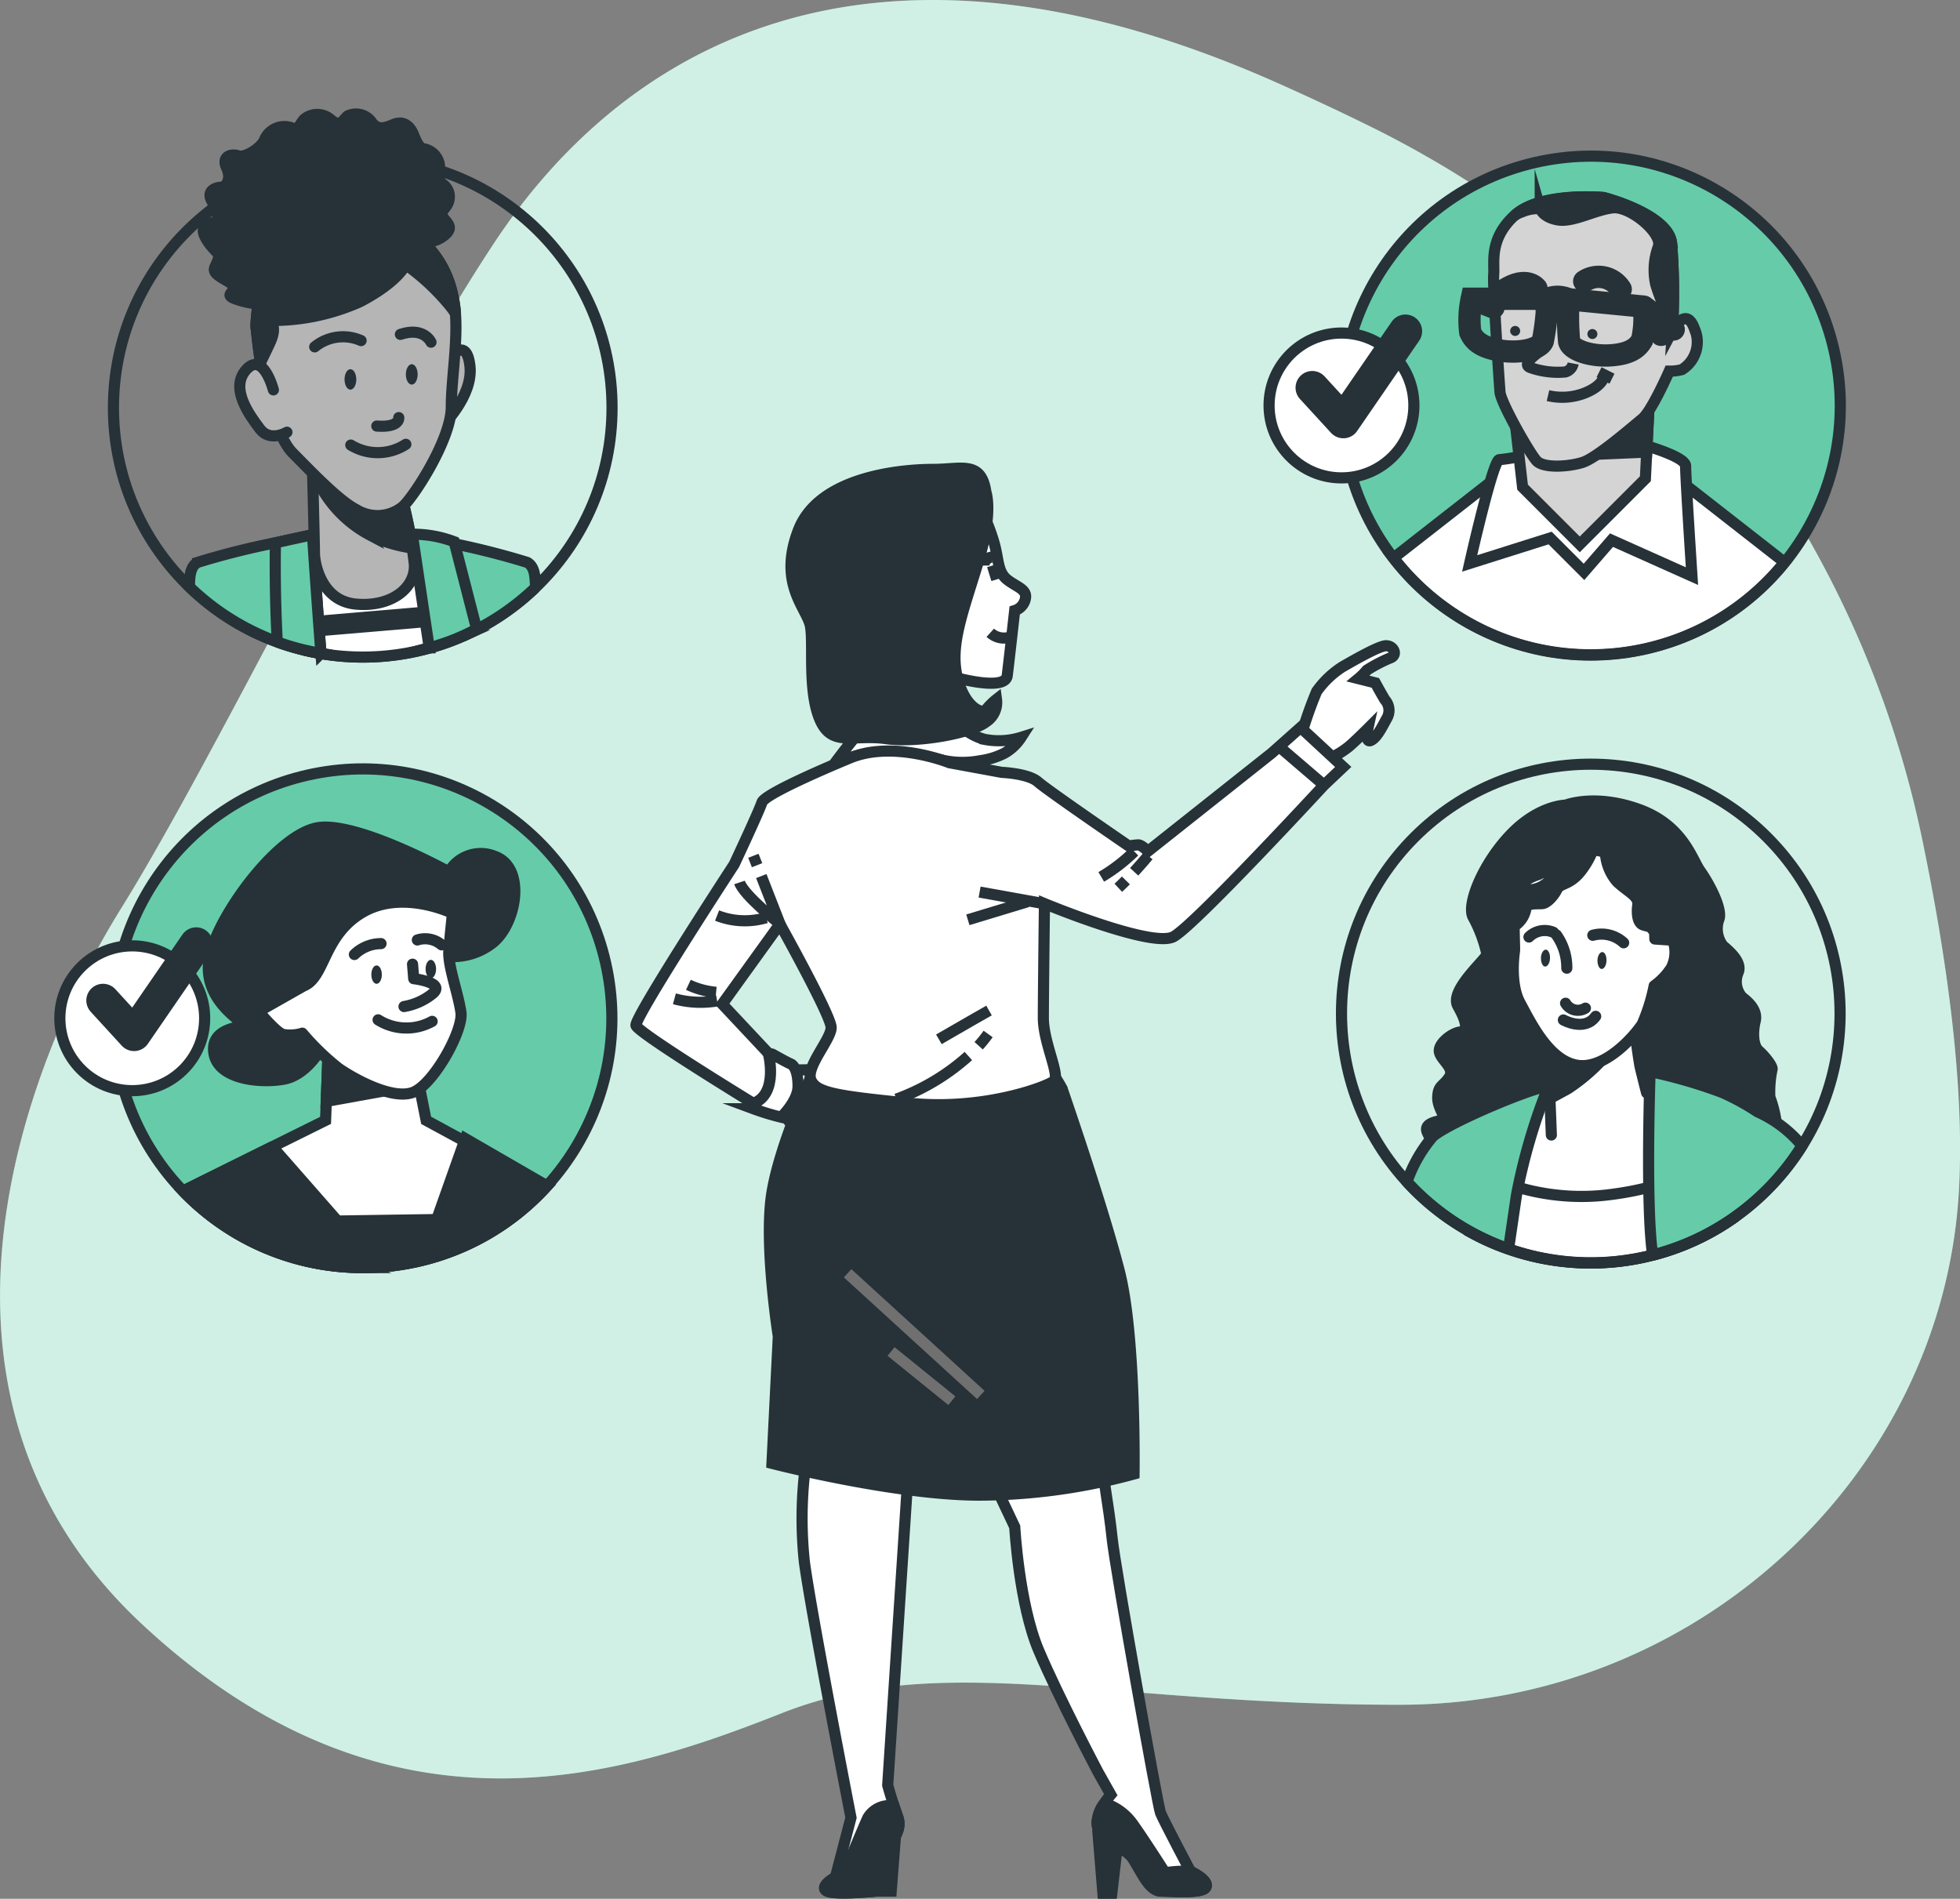 <?xml version="1.0" encoding="UTF-8"?> <svg xmlns="http://www.w3.org/2000/svg" width="175.893" height="170.386" viewBox="0 0 175.893 170.386"><rect x="0" y="0" width="175.893" height="170.386" fill="#808080" stroke="none"/> <g id="hr" transform="translate(-130 -1641)"> <g id="Selecting_team-bro" data-name="Selecting team-bro" transform="translate(111.56 1615.546)"> <g id="freepik--background-simple--inject-161" transform="translate(18.44 25.454)"> <path id="Path_843" data-name="Path 843" d="M190.969,100.905a92.189,92.189,0,0,0-49.4-64.022q-4.021-1.991-8.528-4c-37.622-16.721-59.283-2.28-70.3,14.441s-24.7,45.6-33.442,59.663-20.141,43.7,1.9,64.223,42.942,13.681,57.383,7.98,28.881-.76,55.483-.76,48.642-20.521,50.163-45.982C194.777,123.129,193.2,111.671,190.969,100.905Z" transform="translate(-18.44 -25.454)" fill="#66cba9"></path> <path id="Path_844" data-name="Path 844" d="M190.969,100.905a92.189,92.189,0,0,0-49.4-64.022q-4.021-1.991-8.528-4c-37.622-16.721-59.283-2.28-70.3,14.441s-24.7,45.6-33.442,59.663-20.141,43.7,1.9,64.223,42.942,13.681,57.383,7.98,28.881-.76,55.483-.76,48.642-20.521,50.163-45.982C194.777,123.129,193.2,111.671,190.969,100.905Z" transform="translate(-18.44 -25.454)" fill="#fff" opacity="0.7"></path> </g> <g id="freepik--character-5--inject-161" transform="translate(129.561 84.76)"> <path id="Path_845" data-name="Path 845" d="M367.813,214.966s-2.428,0-4.963,2.66-3.945,6.286-3.356,7.384a12.286,12.286,0,0,1,1.243,3.325c-.019.422-3.4,3.245-2.611,4.651s.965,2.257.224,2.333-2.052,1.079-1.87,1.828,1.425,1.429.863,2.254-.977.7-1.018,1.756.927,1.946.38,2.079-1.623.3-1.334,1.053a9.743,9.743,0,0,0,.988,1.729s3.736,4.37,11.716,5.636,15.961-5.392,17.154-6.4,1.425-1.319,1.452-1.949a9.955,9.955,0,0,0-.551-2.136,9.787,9.787,0,0,1,.205-2.527c.011-.315-.692-1.189-1.2-1.634s-.57-1.607-.319-2.66-.76-1.828-1.182-2.159a2.1,2.1,0,0,1-.334-2.235c.353-.939-.874-1.934-1.387-2.379a2.523,2.523,0,0,1-.327-2.44c.251-1.045-1.03-3.318-1.729-4.294s-1.52-4.078-5.491-5.5S367.813,214.966,367.813,214.966Z" transform="translate(-338.422 -202.024)" fill="#263238" stroke="#263238" stroke-linecap="round" stroke-linejoin="round" stroke-width="1"></path> <path id="Path_846" data-name="Path 846" d="M365,291.765a22.368,22.368,0,0,0,24.025-1.231c0-2.01.019-3.7,0-4.427-.091-2.322-.726-5.636-1.562-6.312s-2.577-1.212-5.134-1.923a39.357,39.357,0,0,0-6.411-.961,55.893,55.893,0,0,1-7.646,3.641c-3.086,1.034-3.23,7.916-3.162,9.633a15.213,15.213,0,0,1-.11,1.581Z" transform="translate(-344.421 -240.658)" fill="#fff" stroke="#263238" stroke-linecap="round" stroke-linejoin="round" stroke-width="1"></path> <path id="Path_847" data-name="Path 847" d="M365,303.638a22.368,22.368,0,0,0,24.025-1.231c0-2.01.019-3.7,0-4.427-.046-1.174-.156-.707-.437-1.919-1.467,1.379-4.724,3.656-11.127,4.4A20.2,20.2,0,0,1,365.334,298a24.813,24.813,0,0,0-.224,4.055A15.221,15.221,0,0,1,365,303.638Z" transform="translate(-344.421 -252.53)" fill="#fff" stroke="#263238" stroke-linecap="round" stroke-linejoin="round" stroke-width="1"></path> <path id="Path_848" data-name="Path 848" d="M383.767,274.489l-.19-4.849a12.891,12.891,0,0,0-.437-3.318,13.02,13.02,0,0,0,3.261.578c1.623.038,4.051-2.485,4.237-2.9s.46-1.14.46-1.14a50.693,50.693,0,0,0,.619,5.438c.361,1.5.6,2.406.6,2.406" transform="translate(-355.668 -231.947)" fill="#fff" stroke="#263238" stroke-linecap="round" stroke-miterlimit="10" stroke-width="1"></path> <path id="Path_849" data-name="Path 849" d="M385.249,273.482a16.577,16.577,0,0,0,4.587-4.492l.141-1.06c-.874.882-2.428,2.139-3.576,2.113a13.019,13.019,0,0,1-3.261-.578,12.889,12.889,0,0,1,.437,3.318c0,.524.042,1.056.061,1.569C384.037,274.143,384.557,273.862,385.249,273.482Z" transform="translate(-355.668 -235.09)" fill="#263238" stroke="#263238" stroke-linecap="round" stroke-linejoin="round" stroke-width="1"></path> <path id="Path_850" data-name="Path 850" d="M390.114,234.227l-1.615-.11s0-.236-.023-.619l-.171-.224c-.262-.338-.38-.255-.863-.422s-.581-.992-.475-1.794-.87-1.14-1.866-2.086a4.349,4.349,0,0,1-1.041-2.626,7.037,7.037,0,0,0-1.113-.236,7.334,7.334,0,0,1-1.322,2.2c-.95,1-1.638.8-1.919,1.376s-.874,1.208-1.288,1.254-1.417-.084-1.482.414a2.322,2.322,0,0,1-.8,1.425l-.262.133c0,1.14.057,2.1.03,2.28-.053.4-.4,3.006.5,4.655s2.577,5.225,5.168,5.605,5.275-2.869,5.8-3.717a16.845,16.845,0,0,0,1.068-3.42,5.845,5.845,0,0,0,1.543-1.63A3.1,3.1,0,0,0,390.114,234.227Z" transform="translate(-351.112 -209.163)" fill="#fff" stroke="#263238" stroke-linecap="round" stroke-linejoin="round" stroke-width="1"></path> <path id="Path_851" data-name="Path 851" d="M376.409,232.6c.1-.7.954-1.813,1.258-1.771a2.607,2.607,0,0,0,1.649-.9c.266-.471.232-.988.76-1.14s.619-.836.619-.836a13.543,13.543,0,0,1-2.444,1.52,4.909,4.909,0,0,0-1.649.9,9.357,9.357,0,0,0-.483,2.687.566.566,0,0,0,.289-.456Z" transform="translate(-351.316 -210.304)" fill="#fff" stroke="#263238" stroke-linecap="round" stroke-linejoin="round" stroke-width="1"></path> <path id="Path_852" data-name="Path 852" d="M388.15,262.35a1.282,1.282,0,0,0,1.779.441" transform="translate(-358.774 -231.631)" fill="none" stroke="#263238" stroke-linecap="round" stroke-linejoin="round" stroke-width="1"></path> <path id="Path_853" data-name="Path 853" d="M387.63,265.767s1.9,1.072,2.9-.327" transform="translate(-358.452 -233.547)" fill="none" stroke="#263238" stroke-linecap="round" stroke-linejoin="round" stroke-width="1"></path> <path id="Path_854" data-name="Path 854" d="M383.143,250.45c0,.418-.209.76-.433.76s-.38-.353-.38-.76.209-.76.433-.76S383.158,250.032,383.143,250.45Z" transform="translate(-355.166 -223.782)" fill="#263238"></path> <path id="Path_855" data-name="Path 855" d="M396.489,251.02c0,.418-.209.76-.429.76s-.38-.353-.38-.76.209-.76.433-.76S396.5,250.6,396.489,251.02Z" transform="translate(-363.442 -224.135)" fill="#263238"></path> <path id="Path_856" data-name="Path 856" d="M379.5,245.834a2.006,2.006,0,0,1,2.2-.422" transform="translate(-353.411 -221.058)" fill="none" stroke="#263238" stroke-linecap="round" stroke-linejoin="round" stroke-width="1"></path> <path id="Path_857" data-name="Path 857" d="M394.58,246.135a2.928,2.928,0,0,1,2.767.673" transform="translate(-362.76 -221.515)" fill="none" stroke="#263238" stroke-linecap="round" stroke-linejoin="round" stroke-width="1"></path> <path id="Path_858" data-name="Path 858" d="M386,246.23a5.074,5.074,0,0,1,.927,2.979" transform="translate(-357.441 -221.637)" fill="none" stroke="#263238" stroke-linecap="round" stroke-linejoin="round" stroke-width="1"></path> <path id="Path_859" data-name="Path 859" d="M359.81,296.588c.255-1.733.505-3.451.711-4.834a52.543,52.543,0,0,1,2.854-9.725c-.813-.167-8.68,3.074-10.344,4.454a12.642,12.642,0,0,0-2.341,4.089A22.4,22.4,0,0,0,359.81,296.588Z" transform="translate(-335.549 -243.828)" fill="#66cba9" stroke="#263238" stroke-linecap="round" stroke-linejoin="round" stroke-width="1"></path> <path id="Path_860" data-name="Path 860" d="M421.53,285.138a10.978,10.978,0,0,0-3.994-3.04,21.5,21.5,0,0,0-3.185-1.744,44.719,44.719,0,0,0-6.46-1.874s-.422,12.066.232,16.474A22.391,22.391,0,0,0,421.53,285.138Z" transform="translate(-370.93 -241.631)" fill="#66cba9" stroke="#263238" stroke-linecap="round" stroke-linejoin="round" stroke-width="1"></path> <circle id="Ellipse_735" data-name="Ellipse 735" cx="22.372" cy="22.372" r="22.372" transform="translate(0 31.639) rotate(-45)" fill="none" stroke="#263238" stroke-miterlimit="10" stroke-width="1"></circle> </g> <g id="freepik--character-4--inject-161" transform="translate(134.381 35.023)"> <circle id="Ellipse_736" data-name="Ellipse 736" cx="22.372" cy="22.372" r="22.372" transform="matrix(0.975, -0.224, 0.224, 0.975, 0, 10.027)" fill="#66cba9"></circle> <path id="Path_861" data-name="Path 861" d="M365.221,151.817a22.338,22.338,0,0,0,17.386-8.3l-8.873-6.932-6.46-1.835V134.5l-1.615.125-1.615-.125v.255l-6.46.505-10.063,7.863A22.338,22.338,0,0,0,365.221,151.817Z" transform="translate(-338.405 -102.629)" fill="#fff" stroke="#263238" stroke-miterlimit="10" stroke-width="1"></path> <path id="Path_862" data-name="Path 862" d="M370.44,130.21a18.388,18.388,0,0,1-2.28.38c-.57,0-2.66,9.31-2.66,9.31l7.22-2.28,3.04,3.04,2.47-2.85,7.22,3.23s-.57-8.74-.57-9.881-6.65-2.66-6.65-2.66Z" transform="translate(-349.552 -98.91)" fill="#fff" stroke="#263238" stroke-miterlimit="10" stroke-width="1"></path> <path id="Path_863" data-name="Path 863" d="M376,120.21l.76,6.65,5.13,5.13,5.89-5.89.38-7.6Z" transform="translate(-356.062 -92.71)" fill="#d4d4d4" stroke="#263238" stroke-miterlimit="10" stroke-width="1"></path> <path id="Path_864" data-name="Path 864" d="M394.253,123.706l.262-5.206-.673.1-7.593,5.453Z" transform="translate(-362.416 -92.71)" fill="#263238" stroke="#263238" stroke-miterlimit="10" stroke-width="1"></path> <path id="Path_865" data-name="Path 865" d="M381.041,72s5.7,1.463,6.08,4.032a55.37,55.37,0,0,1,.076,7.916s1.22-2.307,1.98-.182a2.913,2.913,0,0,1-1.121,3.671,4.257,4.257,0,0,1-1.14.137s-1.573,3.595-2.432,4.29-4.07,3.5-5.343,3.9-3.485.536-4.116-.129-3.219-5.229-3.295-6.172S371.073,80,371.164,78.9s-.445-3.188,1.9-5.32S381.041,72,381.041,72Z" transform="translate(-353.058 -63.84)" fill="#d4d4d4" stroke="#263238" stroke-miterlimit="10" stroke-width="1"></path> <path id="Path_866" data-name="Path 866" d="M376.139,73.609c2.352-2.117,7.98-1.6,7.98-1.6s5.7,1.463,6.08,4.032a55.367,55.367,0,0,1,.076,7.916s-.612,1.14-1.254.813.429-3.135.429-3.135a16.511,16.511,0,0,1-.669-1.832,6,6,0,0,1,.239-3.4c.384-1.189-2.508-3.625-4.07-3.47s-3.557,1.315-4.933,1.087-1.6-1.011-1.6-1.011a3.572,3.572,0,0,0-1.63.289,2.793,2.793,0,0,0-.673.323Z" transform="translate(-356.136 -63.852)" fill="#263238" stroke="#263238" stroke-miterlimit="10" stroke-width="1"></path> <path id="Path_867" data-name="Path 867" d="M388.775,96.13l6.749.657a8.972,8.972,0,0,1-.16,3.01c-.365.623-.954,1.208-2.717,1.353s-3.614-.426-3.823-1.216A23.721,23.721,0,0,1,388.775,96.13Z" transform="translate(-363.946 -78.841)" fill="none" stroke="#263238" stroke-linecap="round" stroke-miterlimit="10" stroke-width="2"></path> <path id="Path_868" data-name="Path 868" d="M372.4,96h-6.795a8.942,8.942,0,0,0-.133,3.014c.3.661.832,1.292,2.573,1.611s3.641-.065,3.937-.825A22.526,22.526,0,0,0,372.4,96Z" transform="translate(-349.469 -78.76)" fill="none" stroke="#263238" stroke-linecap="round" stroke-miterlimit="10" stroke-width="2"></path> <path id="Path_869" data-name="Path 869" d="M385.77,95.737a2.331,2.331,0,0,0-1.9-.042" transform="translate(-360.941 -78.448)" fill="none" stroke="#263238" stroke-linecap="round" stroke-miterlimit="10" stroke-width="2"></path> <path id="Path_870" data-name="Path 870" d="M385.558,98.15s-1.083-.8-1.858-.118" transform="translate(-360.835 -79.85)" fill="none" stroke="#263238" stroke-linecap="round" stroke-miterlimit="10" stroke-width="2"></path> <line id="Line_1" data-name="Line 1" x2="2.683" y2="2.048" transform="translate(31.578 17.947)" fill="none" stroke="#263238" stroke-linecap="round" stroke-miterlimit="10" stroke-width="2"></line> <line id="Line_2" data-name="Line 2" x2="1.934" y2="0.779" transform="translate(16.153 17.247)" fill="none" stroke="#263238" stroke-linecap="round" stroke-miterlimit="10" stroke-width="2"></line> <path id="Path_871" data-name="Path 871" d="M393.318,103.71a.448.448,0,1,0,.3-.537.448.448,0,0,0-.3.537Z" transform="translate(-366.79 -83.195)" fill="#263238"></path> <path id="Path_872" data-name="Path 872" d="M375.078,102.98a.448.448,0,1,0,.3-.537A.448.448,0,0,0,375.078,102.98Z" transform="translate(-355.481 -82.742)" fill="#263238"></path> <path id="Path_873" data-name="Path 873" d="M392.55,91.21a2.317,2.317,0,0,1,3.276.714" transform="translate(-366.322 -75.539)" fill="none" stroke="#263238" stroke-linecap="round" stroke-miterlimit="10" stroke-width="2"></path> <path id="Path_874" data-name="Path 874" d="M376.527,92.755s-.851-1.167-2.907.156" transform="translate(-354.586 -76.453)" fill="none" stroke="#263238" stroke-linecap="round" stroke-miterlimit="10" stroke-width="2"></path> <path id="Path_875" data-name="Path 875" d="M380.952,103s-.232,1.649-.7,2.041-1.649,1.2-.825,1.486a7.468,7.468,0,0,0,3.12.38.977.977,0,0,0,.7-.76" transform="translate(-358.008 -83.1)" fill="none" stroke="#263238" stroke-miterlimit="10" stroke-width="1"></path> <path id="Path_876" data-name="Path 876" d="M384,115.925a5.575,5.575,0,0,0,3.283-.224c1.71-.673,1.778-1.581,1.778-1.581" transform="translate(-361.022 -89.994)" fill="none" stroke="#263238" stroke-miterlimit="10" stroke-width="1"></path> <line id="Line_3" data-name="Line 3" x2="1.163" y2="0.578" transform="translate(27.558 23.833)" fill="none" stroke="#263238" stroke-miterlimit="10" stroke-width="1"></line> <circle id="Ellipse_737" data-name="Ellipse 737" cx="22.372" cy="22.372" r="22.372" transform="matrix(0.975, -0.224, 0.224, 0.975, 0, 10.027)" fill="none" stroke="#263238" stroke-miterlimit="10" stroke-width="1"></circle> </g> <g id="freepik--character-3--inject-161" transform="translate(24.224 90.071)"> <circle id="Ellipse_738" data-name="Ellipse 738" cx="22.372" cy="22.372" r="22.372" transform="matrix(0.975, -0.221, 0.221, 0.975, 0, 9.882)" fill="#66cba9"></circle> <path id="Path_877" data-name="Path 877" d="M77.794,291.322A22.3,22.3,0,0,0,94.336,284l-10.853-5.89-1.075-5.389-7.68-1.9-.27,7.289L61.67,284.448a22.292,22.292,0,0,0,16.124,6.875Z" transform="translate(-51.025 -242.194)" fill="#fff" stroke="#263238" stroke-miterlimit="10" stroke-width="1"></path> <path id="Path_878" data-name="Path 878" d="M95.48,276.447l6.943-1.254-1.847-3.112-4.887-1.2Z" transform="translate(-71.987 -242.231)" fill="#263238" stroke="#263238" stroke-miterlimit="10" stroke-width="1"></path> <path id="Path_879" data-name="Path 879" d="M89.225,224.777s-7.8-4.306-11.5-4-9.3,8-10,11.7,2.9,5.7,3.1,6-3,.1-2.7,2.5,4.1,2.8,6.3,2.4,3.7-3.2,3.7-3.6a28.709,28.709,0,0,0-1-3.1s2.1.2,2.4-1.6,2-5.8,4.3-5.9,4.1.2,4.3.7a16.538,16.538,0,0,1,.38,2.4,5.765,5.765,0,0,0,4.731-1.2c2.1-1.8,2.9-6.7.1-7.7a3.3,3.3,0,0,0-4.112,1.4Z" transform="translate(-54.723 -211.157)" fill="#263238" stroke="#263238" stroke-linecap="round" stroke-linejoin="round" stroke-width="1"></path> <path id="Path_880" data-name="Path 880" d="M83.561,246.006l-4.021,2.28s1.52,1.847,2.174,2.064a3.678,3.678,0,0,0,1.737-.11,22.775,22.775,0,0,0,3.261,3.154c1.414.98,4.781,2.824,6.631,2.17s4.56-5.541,4.344-7.171-1.193-4.237-1.087-5.541.327-3.371.327-3.371-4.454-2.174-8.041-.106S85.518,245.246,83.561,246.006Z" transform="translate(-62.105 -222.145)" fill="#fff" stroke="#263238" stroke-linecap="round" stroke-linejoin="round" stroke-width="1"></path> <path id="Path_881" data-name="Path 881" d="M114.614,253.13l.106,1.3s2.827.327,1.74,1.307a5.563,5.563,0,0,1-2.611,1.193" transform="translate(-83.376 -231.226)" fill="none" stroke="#263238" stroke-linecap="round" stroke-linejoin="round" stroke-width="1"></path> <path id="Path_882" data-name="Path 882" d="M102.13,249.235a3.465,3.465,0,0,1,2.39-.977" transform="translate(-76.11 -228.201)" fill="none" stroke="#263238" stroke-linecap="round" stroke-linejoin="round" stroke-width="1"></path> <path id="Path_883" data-name="Path 883" d="M117,247.233a2.28,2.28,0,0,1,2.174.437" transform="translate(-85.329 -227.503)" fill="none" stroke="#263238" stroke-linecap="round" stroke-linejoin="round" stroke-width="1"></path> <ellipse id="Ellipse_739" data-name="Ellipse 739" cx="0.471" cy="0.825" rx="0.471" ry="0.825" transform="translate(27.54 22.014)" fill="#263238"></ellipse> <path id="Path_884" data-name="Path 884" d="M119.882,252.925c0,.456-.209.828-.471.828s-.471-.38-.471-.828.213-.825.471-.825S119.882,252.469,119.882,252.925Z" transform="translate(-86.532 -230.588)" fill="#263238"></path> <path id="Path_885" data-name="Path 885" d="M112.579,266.407a4.764,4.764,0,0,1-4.849-.137" transform="translate(-79.582 -239.373)" fill="none" stroke="#263238" stroke-linecap="round" stroke-linejoin="round" stroke-width="1"></path> <path id="Path_886" data-name="Path 886" d="M77.794,305.892a22.3,22.3,0,0,0,16.546-7.327L87,294.32l-2.573,7.262-8.892.133-5.791-6.6-.148-.019-7.923,3.922a22.292,22.292,0,0,0,16.124,6.875Z" transform="translate(-51.025 -256.763)" fill="#263238" stroke="#263238" stroke-miterlimit="10" stroke-width="1"></path> <circle id="Ellipse_740" data-name="Ellipse 740" cx="22.372" cy="22.372" r="22.372" transform="matrix(0.975, -0.221, 0.221, 0.975, 0, 9.882)" fill="none" stroke="#263238" stroke-miterlimit="10" stroke-width="1"></circle> </g> <g id="freepik--character-2--inject-161" transform="translate(28.621 35.671)"> <circle id="Ellipse_741" data-name="Ellipse 741" cx="22.372" cy="22.372" r="22.372" transform="translate(0 4.002)" fill="none" stroke="#263238" stroke-miterlimit="10" stroke-width="1"></circle> <path id="Path_887" data-name="Path 887" d="M84.915,63.52a2.934,2.934,0,0,0,2.888-.068c1.41-.916.426-1.341.141-1.9s.426-.707.566-1.482a1.366,1.366,0,0,0-.635-1.478c-.281-.068-.213-.847-.213-1.623a1.737,1.737,0,0,0-1.338-1.482c-.426,0-.707-.562-.988-1.269s-.847-1.338-1.832-.916-1.482.426-1.976-.281a1.721,1.721,0,0,0-2.113-.494c-.422.353-.635,1.056-1.482.353a1.82,1.82,0,0,0-2.4-.072c-.494.494-.422,1.06-1.2.76a1.942,1.942,0,0,0-2.326.988c-.281.844-1.835,1.763-2.4,1.55s-1.55,0-1.056,1.06-.072,1.759-.494,1.759-1.341.285-.847,1.2.847,1.619.281,1.9-1.478.35-.76,1.55,1.269,1.14,1.06,1.832-.635.916,0,1.41,1.41.707,1.41,1.14-.847.635.141.988a7.817,7.817,0,0,0,1.763.422A9.075,9.075,0,0,1,76.555,64.3c4.036-1.269,6.346-1.14,7.262-.635S84.915,63.52,84.915,63.52Z" transform="translate(-58.401 -52.339)" fill="#263238" stroke="#263238" stroke-linecap="round" stroke-linejoin="round" stroke-width="1"></path> <path id="Path_888" data-name="Path 888" d="M92.99,161.49a22.316,22.316,0,0,1-5.049-.578c-.887-4.639-1.761-9.329-1.761-9.329s3.8-1.049,4.963-1.239,4.579-.574,4.579-.574l5.153,2.387s.616,3.4,1.231,7.391A22.254,22.254,0,0,1,92.99,161.49Z" transform="translate(-70.618 -112.745)" fill="#fff" stroke="#263238" stroke-miterlimit="10" stroke-width="1"></path> <path id="Path_889" data-name="Path 889" d="M87.05,157.216,101.331,156l.084.038s.122.68.315,1.79L87.411,159.04Z" transform="translate(-71.158 -116.607)" fill="#263238"></path> <path id="Path_890" data-name="Path 890" d="M89.32,169.216,103.6,168c.1.581.194,1.2.3,1.836l-14.224,1.2C89.548,170.428,89.434,169.816,89.32,169.216Z" transform="translate(-72.565 -124.047)" fill="#263238"></path> <path id="Path_891" data-name="Path 891" d="M100.218,137.793a40.885,40.885,0,0,1,1.14,6.107c.091,2.1-2.1,3.819-5.248,3.53s-3.72-3.72-3.72-4.56-.19-8.11-.19-8.11a30.8,30.8,0,0,0,3.34,2.482C97.357,138.366,100.218,137.793,100.218,137.793Z" transform="translate(-74.351 -103.439)" fill="#b5b5b5" stroke="#263238" stroke-miterlimit="10" stroke-width="1"></path> <path id="Path_892" data-name="Path 892" d="M97.382,141.228a10.777,10.777,0,0,1-5.142-6v-.471a30.8,30.8,0,0,0,3.34,2.482c1.813,1.14,4.674.57,4.674.57s.657,2.5.977,4.591a12.081,12.081,0,0,1-3.85-1.174Z" transform="translate(-74.375 -103.439)" fill="#263238" stroke="#263238" stroke-miterlimit="10" stroke-width="1"></path> <path id="Path_893" data-name="Path 893" d="M123.38,108.794s1.52-1.976,1.824.76-2.584,5.472-2.584,5.472v-6.232" transform="translate(-93.21 -86.913)" fill="#b5b5b5" stroke="#263238" stroke-linecap="round" stroke-linejoin="round" stroke-width="1"></path> <path id="Path_894" data-name="Path 894" d="M78.88,86.023s.118-4.233,1.691-6.65a8.429,8.429,0,0,1,8.585-3.264,9.066,9.066,0,0,1,7.376,7.133c.726,2.9-.122,7.133-.122,10.036s-3.386,8.1-4.351,8.946a3.614,3.614,0,0,1-4.18.266c-1.566-.794-4.138-3.5-5.7-5.077s-2.493-6.236-2.748-7.331S78.88,86.023,78.88,86.023Z" transform="translate(-66.092 -66.984)" fill="#b5b5b5" stroke="#263238" stroke-linecap="round" stroke-linejoin="round" stroke-width="1"></path> <path id="Path_895" data-name="Path 895" d="M109.392,124.06s.144.916-1.972.76" transform="translate(-83.787 -96.805)" fill="none" stroke="#263238" stroke-linecap="round" stroke-linejoin="round" stroke-width="1"></path> <path id="Path_896" data-name="Path 896" d="M106.22,130.37a4.634,4.634,0,0,1-4.94.068" transform="translate(-79.98 -100.717)" fill="none" stroke="#263238" stroke-linecap="round" stroke-linejoin="round" stroke-width="1"></path> <path id="Path_897" data-name="Path 897" d="M114.28,112.366c0,.505.239.916.532.916s.528-.41.528-.916-.239-.916-.528-.916S114.28,111.86,114.28,112.366Z" transform="translate(-88.04 -88.987)" fill="#263238"></path> <path id="Path_898" data-name="Path 898" d="M99.8,113.55c0,.505.236.916.528.916s.528-.41.528-.916-.236-.92-.528-.92S99.8,113.04,99.8,113.55Z" transform="translate(-79.062 -89.718)" fill="#263238"></path> <path id="Path_899" data-name="Path 899" d="M115.738,104.78s-.635-1.41-2.748-.7" transform="translate(-87.24 -84.292)" fill="none" stroke="#263238" stroke-linecap="round" stroke-linejoin="round" stroke-width="1"></path> <path id="Path_900" data-name="Path 900" d="M96.921,105.327a4.015,4.015,0,0,0-4.161.562" transform="translate(-74.698 -84.981)" fill="none" stroke="#263238" stroke-linecap="round" stroke-linejoin="round" stroke-width="1"></path> <path id="Path_901" data-name="Path 901" d="M63.15,156.387c.046-.638-.027-1.759.741-2.185a68.76,68.76,0,0,1,6.985-1.759c1.843-.41,3.325-.722,3.325-.722s.357,5.415.76,10.641a22.3,22.3,0,0,1-11.811-5.974Z" transform="translate(-56.34 -113.953)" fill="#66cba9" stroke="#263238" stroke-miterlimit="10" stroke-width="1"></path> <path id="Path_902" data-name="Path 902" d="M126.3,161.745a82.573,82.573,0,0,0-1.748-8.125,69.554,69.554,0,0,1,6.985,1.759c.794.441.692,1.611.76,2.242A22.36,22.36,0,0,1,126.3,161.745Z" transform="translate(-94.407 -115.131)" fill="#66cba9" stroke="#263238" stroke-miterlimit="10" stroke-width="1"></path> <path id="Path_903" data-name="Path 903" d="M83.62,161.358c-.262-4.746-.167-8.9-.167-8.9,1.843-.41,3.325-.722,3.325-.722s.357,5.415.76,10.641a22.366,22.366,0,0,1-3.918-1.022Z" transform="translate(-68.917 -113.966)" fill="#66cba9" stroke="#263238" stroke-miterlimit="10" stroke-width="1"></path> <path id="Path_904" data-name="Path 904" d="M89.156,76.108a9.066,9.066,0,0,1,7.376,7.133,10.038,10.038,0,0,1,.251,1.653A7.519,7.519,0,0,0,96.11,84a20.064,20.064,0,0,0-3.8-3.492s-.608,1.52-4.1,3.34A19.306,19.306,0,0,1,80,85.521s.912.3.152,1.976c-.331.722-.627,1.33-.863,1.79-.205-1.319-.41-3.264-.41-3.264s.118-4.233,1.691-6.65A8.429,8.429,0,0,1,89.156,76.108Z" transform="translate(-66.092 -66.984)" fill="#263238" stroke="#263238" stroke-linecap="round" stroke-linejoin="round" stroke-width="1"></path> <path id="Path_905" data-name="Path 905" d="M78.08,113.805s-.912-3.5-2.432-1.824.3,4.1,1.216,5.32,2.432.3,2.432.3" transform="translate(-63.726 -89.035)" fill="#b5b5b5" stroke="#263238" stroke-linecap="round" stroke-linejoin="round" stroke-width="1"></path> <path id="Path_906" data-name="Path 906" d="M115.8,151.6l1.52,10.192a19.837,19.837,0,0,0,4.256-1.68l-2.018-7.84A10.337,10.337,0,0,0,115.8,151.6Z" transform="translate(-88.982 -113.878)" fill="#66cba9" stroke="#263238" stroke-miterlimit="10" stroke-width="1"></path> </g> <g id="freepik--character-1--inject-161" transform="translate(75.512 67.466)"> <path id="Path_907" data-name="Path 907" d="M227.421,142.734a16.9,16.9,0,0,1,1.053,2.8c.38,1.436.289,2.489,1.14,3.162s1.816.859,1.626,1.721a1.4,1.4,0,0,1-.958,1.053s-.479,4.309-.669,5.841-5.267,0-5.267,0l-.927,4.868-6.225.38-.673-5.267a16.341,16.341,0,0,1-3.158-7.372c-.673-4.4,1.816-9.576,7.084-9.576S227.421,142.734,227.421,142.734Z" transform="translate(-196.295 -138.694)" fill="#fff" stroke="#263238" stroke-miterlimit="10" stroke-width="1"></path> <path id="Path_908" data-name="Path 908" d="M254.11,175.25a1.836,1.836,0,0,1-1.82-.38" transform="translate(-220.495 -160.102)" fill="none" stroke="#263238" stroke-miterlimit="10" stroke-width="1"></path> <line id="Line_4" data-name="Line 4" x2="0.384" y2="1.246" transform="translate(31.989 8.734)" fill="none" stroke="#263238" stroke-miterlimit="10" stroke-width="1"></line> <path id="Path_909" data-name="Path 909" d="M251.56,157a.76.76,0,0,0-.76.76" transform="translate(-219.571 -149.022)" fill="none" stroke="#263238" stroke-miterlimit="10" stroke-width="1"></path> <path id="Path_910" data-name="Path 910" d="M216,198.794s2.28-3.063,2.679-3.158,4.6-1.053,6.609-.574,2.489,1.436,4.021,1.816a6.715,6.715,0,0,0,3.257-.19,4.329,4.329,0,0,1-1.52,1.436,6.8,6.8,0,0,1-2.2.669,8.274,8.274,0,0,1-3.542-.1,49.323,49.323,0,0,0-6.514-.574Z" transform="translate(-197.996 -172.538)" fill="#fff" stroke="#263238" stroke-miterlimit="10" stroke-width="1"></path> <path id="Path_911" data-name="Path 911" d="M325.37,186.439a37.1,37.1,0,0,1,1.52-4.408,8.387,8.387,0,0,1,2.3-2.2c.669-.38,3.257-1.9,3.926-1.9s1.03.76.479,1.053a13.728,13.728,0,0,0-2.2,1.14,5.673,5.673,0,0,1-.76.76l1.52.38s.574,1.053.863,1.52a1.419,1.419,0,0,1,.19,1.626c-.384.669-.859,1.725-1.436,2.014s-.285-1.056-.285-1.056-1.14,1.14-1.725,1.63a8.088,8.088,0,0,1-1.341.863l-.285.76Z" transform="translate(-265.803 -161.999)" fill="#fff" stroke="#263238" stroke-miterlimit="10" stroke-width="1"></path> <path id="Path_912" data-name="Path 912" d="M202.813,277.422s1.9,0,2.322-.042,1.254-.38,1.52-.38.41,1.927-.277,3.58a5.727,5.727,0,0,1-2.474,2.542l-2.2-2.337A18.449,18.449,0,0,0,202.813,277.422Z" transform="translate(-189.13 -223.42)" fill="#fff" stroke="#263238" stroke-miterlimit="10" stroke-width="1"></path> <path id="Path_913" data-name="Path 913" d="M208.285,368.67a36.883,36.883,0,0,0-.255,9.751c.631,4.686,4.18,22.93,4.18,22.93l-1.391,5.32s-1.52.885-.76,1.265,4.431,0,4.431,0,.509-2.28.889-3.42,1.52-1.9,1.011-3.295-.885-2.786-.885-2.786l1.775-27.107Z" transform="translate(-192.914 -280.254)" fill="#fff" stroke="#263238" stroke-miterlimit="10" stroke-width="1"></path> <path id="Path_914" data-name="Path 914" d="M219.4,451.884a2.277,2.277,0,0,0-2.341,1.053c-.631,1.391-2.025,4.811-2.025,4.811l-1.395.889-.133.087c-.3.274-.509.6-.118.8.76.38,4.431,0,4.431,0s.509-2.28.889-3.42,1.52-1.9,1.011-3.295C219.609,452.5,219.5,452.184,219.4,451.884Z" transform="translate(-196.247 -331.838)" fill="#263238" stroke="#263238" stroke-miterlimit="10" stroke-width="1"></path> <path id="Path_915" data-name="Path 915" d="M225.07,456.672l.57,5.32h.885l.445-5.765S225.45,455.152,225.07,456.672Z" transform="translate(-203.619 -334.309)" fill="#263238" stroke="#263238" stroke-miterlimit="10" stroke-width="1"></path> <path id="Path_916" data-name="Path 916" d="M252.07,371.47l2.28,4.815s.38,6.916,2.155,11.1,5.32,10.9,5.32,10.9l1.14,2.025s-1.649,1.9-1.14,3.04,2.66,1.775,3.546,2.535,1.075,3.09,2.09,3.09,3.8.255,4.055-.38-1.395-1.395-1.395-1.395-2.44-4.621-2.691-5.256-4.085-22.106-4.34-24.637-1.015-6.97-1.015-6.97Z" transform="translate(-220.358 -281.283)" fill="#fff" stroke="#263238" stroke-miterlimit="10" stroke-width="1"></path> <path id="Path_917" data-name="Path 917" d="M283.6,457.49s-1.965-3.09-2.976-4.484a4.978,4.978,0,0,0-2.47-1.756,2.7,2.7,0,0,0-.57,2.261c.505,1.14,2.535,1.771,3.15,2.763.859,1.383,1.471,2.862,2.485,2.862s3.8.255,4.055-.38-1.395-1.395-1.395-1.395A11.7,11.7,0,0,0,283.6,457.49Z" transform="translate(-236.114 -331.452)" fill="#263238" stroke="#263238" stroke-miterlimit="10" stroke-width="1"></path> <path id="Path_918" data-name="Path 918" d="M277.74,458.353l.437,5.339h.8l.464-3.99A1.267,1.267,0,0,0,277.74,458.353Z" transform="translate(-236.273 -335.819)" fill="#263238" stroke="#263238" stroke-miterlimit="10" stroke-width="1"></path> <path id="Path_919" data-name="Path 919" d="M204.158,277.07s-3.04,6.46-3.8,11.021.57,12.921.57,12.921l-.57,11.4s11.021,2.85,18.621,2.85a53.3,53.3,0,0,0,13.871-1.9s.19-12.351-1.33-18.241-4.94-15.771-5.13-16.341a15.466,15.466,0,0,0-1.52-2.28S212.708,278.97,204.158,277.07Z" transform="translate(-188.152 -223.11)" fill="#263238" stroke="#263238" stroke-miterlimit="10" stroke-width="1"></path> <line id="Line_5" data-name="Line 5" x2="11.955" y2="10.918" transform="translate(18.993 72.243)" fill="none" stroke="#707070" stroke-miterlimit="10" stroke-width="1"></line> <line id="Line_6" data-name="Line 6" x2="5.457" y2="4.416" transform="translate(22.892 79.262)" fill="none" stroke="#707070" stroke-miterlimit="10" stroke-width="1"></line> <path id="Path_920" data-name="Path 920" d="M187.683,200.043s-7.471,3.063-7.756,3.926-2.489,5.556-2.489,5.556-9,13.787-8.813,14.46,10.534,6.992,10.534,6.992-.285.289,0,.479a22.417,22.417,0,0,0,2.489.76s1.52-1.436,1.52-2.778-.38-1.9-.669-2.01-1.626-.863-1.626-.863l-.38-.1-4.127-4.4,5.172-7.182s4.6,8.235,4.6,9.288-2.3,3.546-1.82,4.693,2.2,1.436,8.9,2.105,12.354-1.52,12.921-2.01-.958-3.447-.958-5.651.1-10.261.1-10.261,9.675,4.021,11.591,2.968,13.5-13.6,13.5-13.6l1.721-1.626-3.831-3.546-2.584,2.3-11.108,8.809s-.574-.574-.863-.574a7.454,7.454,0,0,0-.863.1s-7.277-4.978-8.14-5.746-3.253-.859-3.253-.859l-4.693-.863S191.609,198.318,187.683,200.043Z" transform="translate(-168.622 -173.977)" fill="#fff" stroke="#263238" stroke-miterlimit="10" stroke-width="1"></path> <line id="Line_7" data-name="Line 7" x1="5.841" y1="1.053" transform="translate(30.838 38.037)" fill="none" stroke="#263238" stroke-miterlimit="10" stroke-width="1"></line> <line id="Line_8" data-name="Line 8" x1="5.362" y2="1.626" transform="translate(29.785 38.9)" fill="none" stroke="#263238" stroke-miterlimit="10" stroke-width="1"></line> <path id="Path_921" data-name="Path 921" d="M249.55,270.666a12.158,12.158,0,0,0,.851-1.056" transform="translate(-218.796 -218.839)" fill="none" stroke="#263238" stroke-miterlimit="10" stroke-width="1"></path> <path id="Path_922" data-name="Path 922" d="M230.12,278.682a19.738,19.738,0,0,0,6.46-3.872" transform="translate(-206.75 -222.062)" fill="none" stroke="#263238" stroke-miterlimit="10" stroke-width="1"></path> <path id="Path_923" data-name="Path 923" d="M244.659,264.07s-2.2,1.246-4.5,2.584" transform="translate(-212.974 -215.404)" fill="none" stroke="#263238" stroke-miterlimit="10" stroke-width="1"></path> <path id="Path_924" data-name="Path 924" d="M195.033,232.32l1.683,4.309s-3.257-2.584-3.637-3.736" transform="translate(-183.786 -195.719)" fill="none" stroke="#263238" stroke-miterlimit="10" stroke-width="1"></path> <line id="Line_9" data-name="Line 9" x2="0.331" y2="0.847" transform="translate(10.537 34.78)" fill="none" stroke="#263238" stroke-miterlimit="10" stroke-width="1"></line> <path id="Path_925" data-name="Path 925" d="M187.78,241.64a6.8,6.8,0,0,0,4.408.194" transform="translate(-180.5 -201.498)" fill="none" stroke="#263238" stroke-miterlimit="10" stroke-width="1"></path> <path id="Path_926" data-name="Path 926" d="M181.531,261.49a8.946,8.946,0,0,1-3.831-.19" transform="translate(-174.25 -213.686)" fill="none" stroke="#263238" stroke-miterlimit="10" stroke-width="1"></path> <path id="Path_927" data-name="Path 927" d="M181,258a7.426,7.426,0,0,0,2.489.673" transform="translate(-176.296 -211.641)" fill="none" stroke="#263238" stroke-miterlimit="10" stroke-width="1"></path> <path id="Path_928" data-name="Path 928" d="M197.691,274.15s.958,3.641-1.341,4.5" transform="translate(-185.813 -221.653)" fill="#fff" stroke="#263238" stroke-miterlimit="10" stroke-width="1"></path> <line id="Line_10" data-name="Line 10" x2="4.024" y2="3.447" transform="translate(57.747 25.014)" fill="none" stroke="#263238" stroke-miterlimit="10" stroke-width="1"></line> <path id="Path_929" data-name="Path 929" d="M283.21,233.35c-.22.224-.452.448-.68.661" transform="translate(-239.243 -196.358)" fill="none" stroke="#263238" stroke-miterlimit="10" stroke-width="1"></path> <path id="Path_930" data-name="Path 930" d="M287.532,227.53s-.532.646-1.262,1.436" transform="translate(-241.562 -192.75)" fill="none" stroke="#263238" stroke-miterlimit="10" stroke-width="1"></path> <path id="Path_931" data-name="Path 931" d="M281.468,226.52a15.348,15.348,0,0,1-2.968,2.28" transform="translate(-236.744 -192.124)" fill="none" stroke="#263238" stroke-miterlimit="10" stroke-width="1"></path> <path id="Path_932" data-name="Path 932" d="M222.725,138.152s.676,1.767-.68,6.244-2.58,7.467-1.9,10.318,2.307,3.394,2.58,2.987a5.636,5.636,0,0,1,.95-.95,2.079,2.079,0,0,1-.95,2.033c-1.22.95-5.974,1.9-8.961,1.493s-4.887.809-5.959-1.763-.543-6.65-.817-8.281-2.983-3.8-1.083-8.687,9.5-5.43,12.077-5.43S222.314,135.3,222.725,138.152Z" transform="translate(-191.321 -136.008)" fill="#263238" stroke="#263238" stroke-miterlimit="10" stroke-width="1"></path> </g> <g id="freepik--check-mark-2--inject-161" transform="translate(132.328 55.177)"> <circle id="Ellipse_742" data-name="Ellipse 742" cx="6.498" cy="6.498" r="6.498" transform="translate(0 0.163)" fill="#fff" stroke="#263238" stroke-miterlimit="10" stroke-width="1"></circle> <path id="Path_933" data-name="Path 933" d="M328.33,108.736l2.789,3.04,5.571-8.106" transform="translate(-324.454 -103.67)" fill="none" stroke="#263238" stroke-linecap="round" stroke-linejoin="round" stroke-width="3"></path> </g> <g id="freepik--check-mark-1--inject-161" transform="translate(21.119 107.637)"> <circle id="Ellipse_743" data-name="Ellipse 743" cx="6.498" cy="6.498" r="6.498" transform="translate(0 9.19) rotate(-45)" fill="#fff" stroke="#263238" stroke-miterlimit="10" stroke-width="1"></circle> <path id="Path_934" data-name="Path 934" d="M42.77,253.436l2.786,3.04,5.575-8.106" transform="translate(-36.203 -245.841)" fill="none" stroke="#263238" stroke-linecap="round" stroke-linejoin="round" stroke-width="3"></path> </g> </g> </g> </svg> 